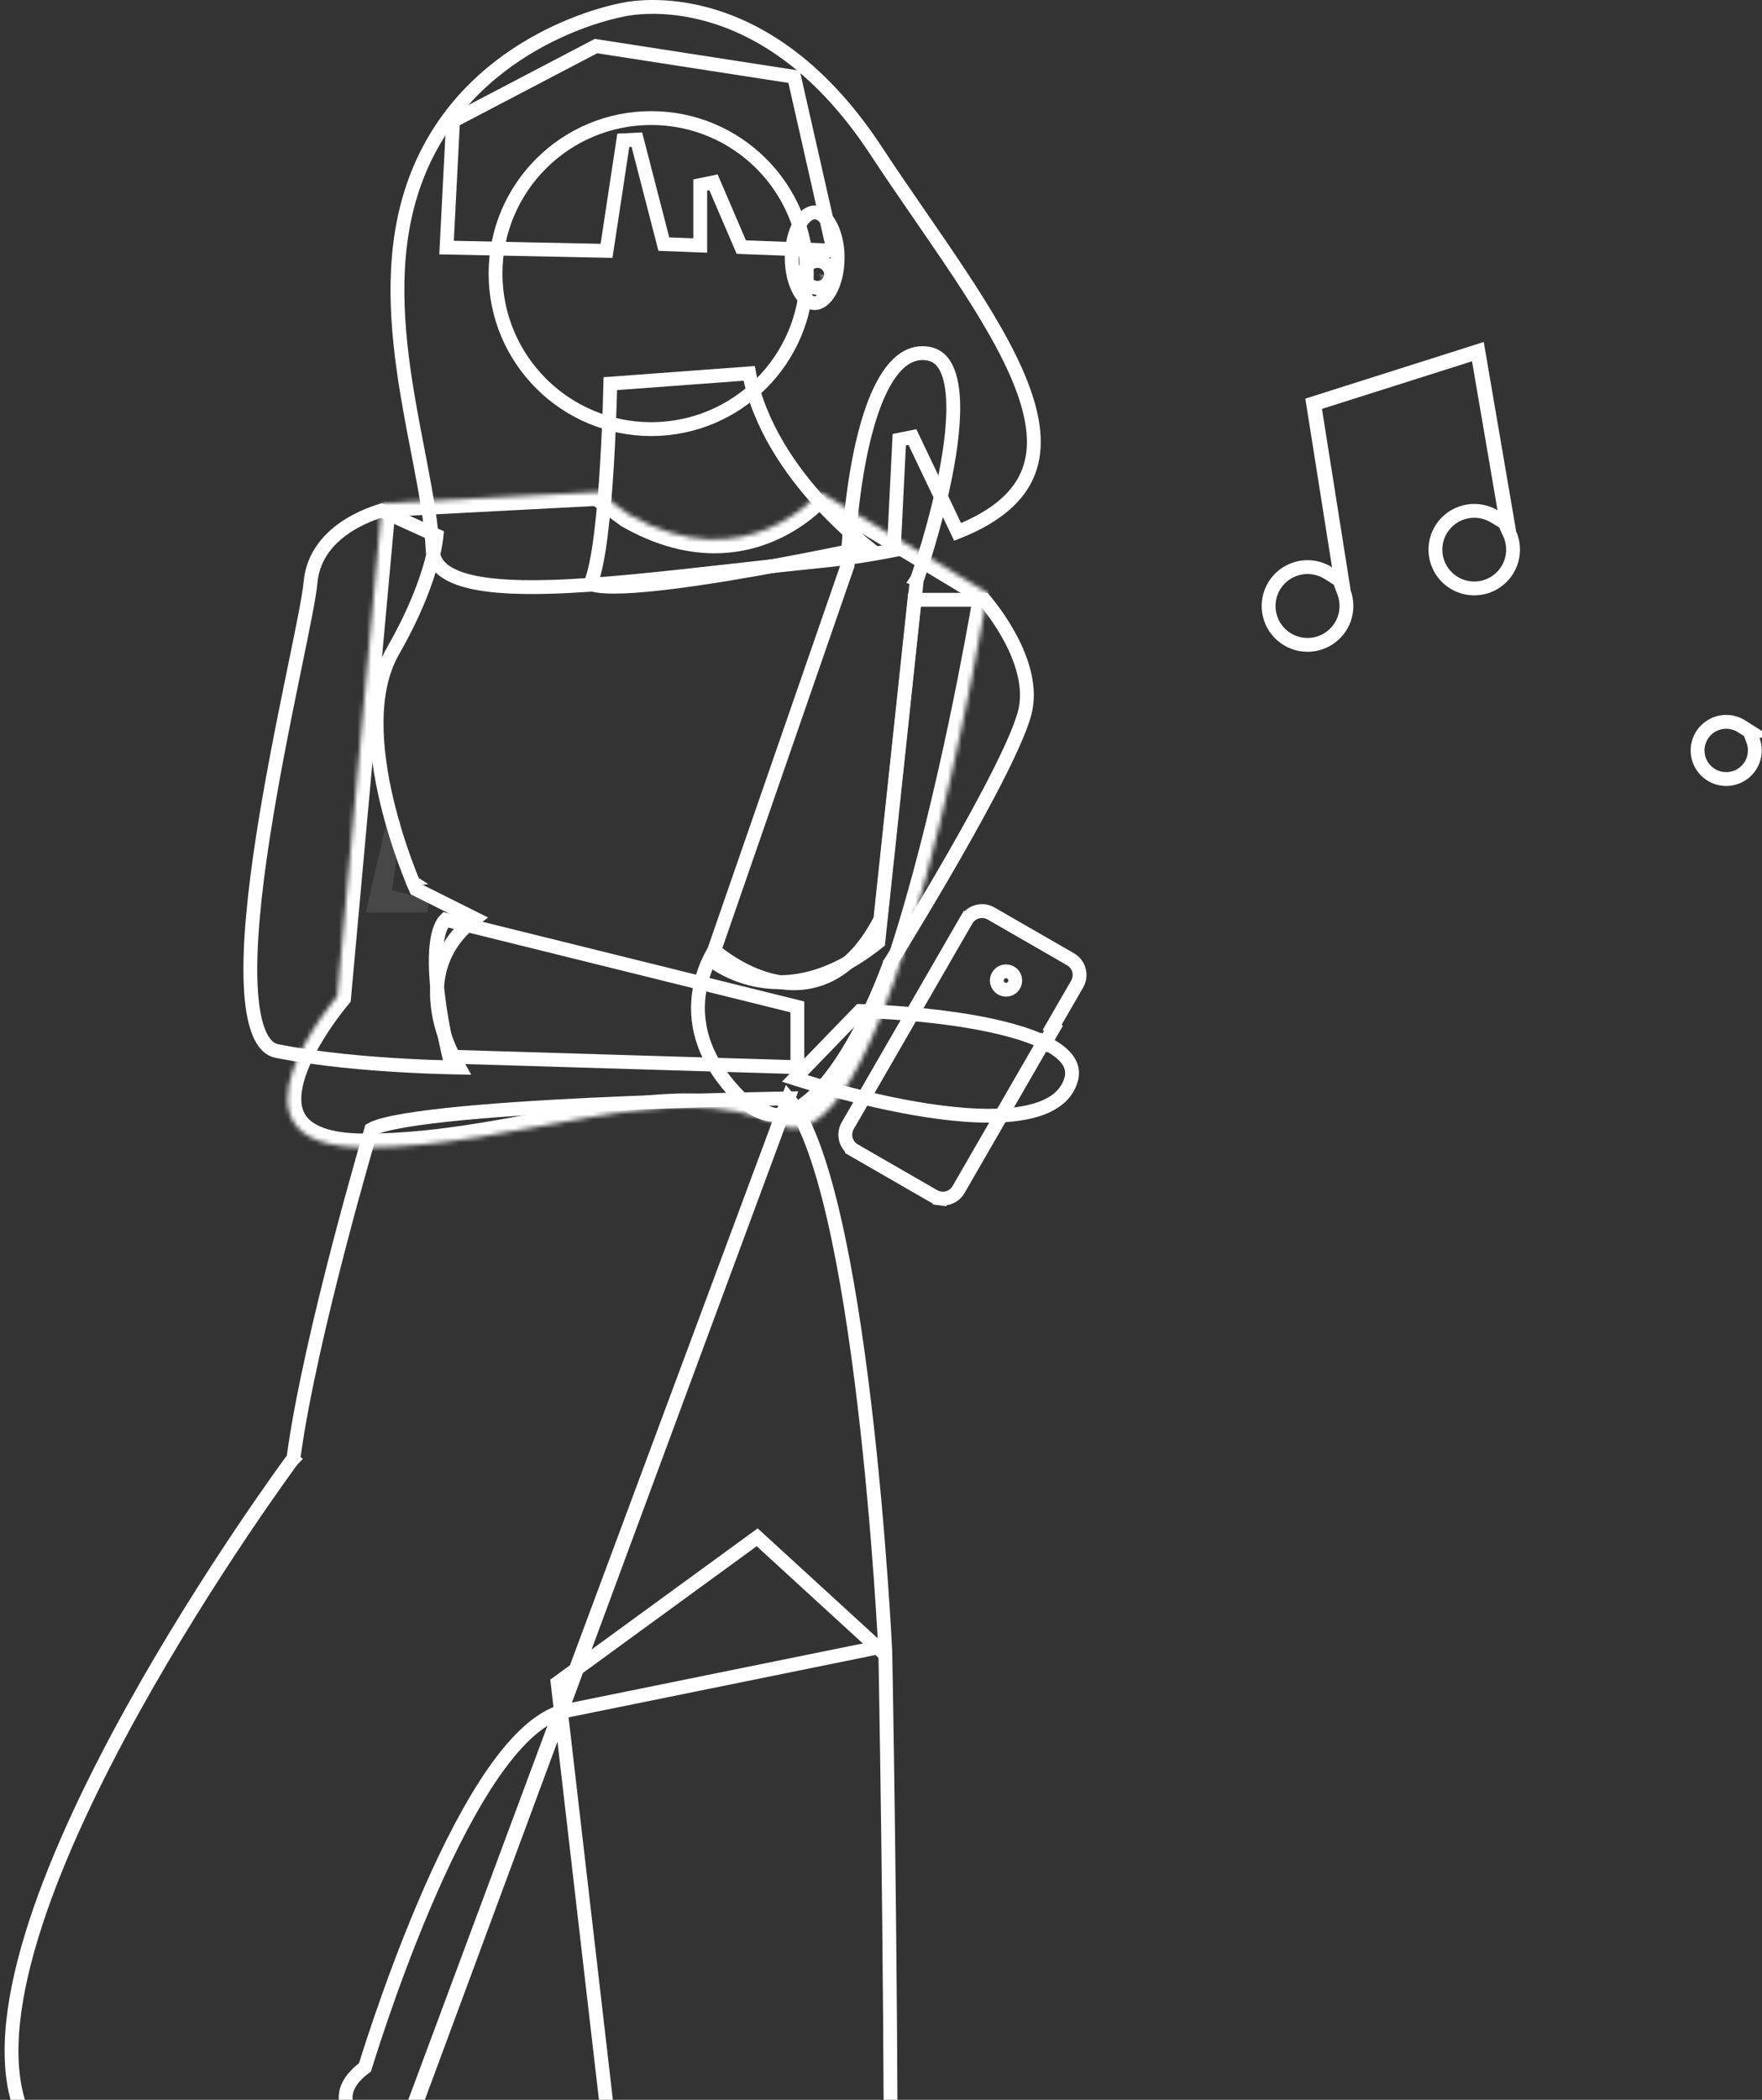 <svg width="382" height="455" viewBox="0 0 382 455" fill="none" xmlns="http://www.w3.org/2000/svg">
<rect x="0" y="0" width="382" height="455" fill="#333333" stroke="none"/>
<path d="M291.096 126.565L290.725 126.623L291.372 128.346C292.076 130.218 292.09 132.279 291.412 134.16C290.734 136.041 289.409 137.621 287.672 138.617C285.935 139.612 283.9 139.959 281.931 139.594C279.962 139.229 278.187 138.177 276.923 136.626C275.66 135.075 274.99 133.126 275.032 131.127C275.075 129.128 275.828 127.21 277.157 125.714C278.486 124.218 280.304 123.243 282.288 122.962C284.271 122.682 286.289 123.115 287.982 124.184L290.782 125.953L290.264 122.681L284.678 87.419L320.49 76.055L326.942 113.728L326.446 113.813L327.263 115.589C328.104 117.415 328.261 119.481 327.707 121.413C327.153 123.345 325.925 125.015 324.244 126.121C322.562 127.226 320.54 127.694 318.543 127.439C316.546 127.183 314.707 126.221 313.36 124.729C312.012 123.236 311.245 121.31 311.196 119.302C311.148 117.293 311.822 115.333 313.096 113.777C314.37 112.221 316.16 111.172 318.142 110.821C320.125 110.47 322.167 110.84 323.9 111.863L326.688 113.51L326.141 110.319L320.611 78.027L320.321 76.33L318.679 76.851L286.147 87.174L284.917 87.564L285.119 88.838L291.096 126.565Z" stroke="white" stroke-width="3"/>
<path d="M377.557 157.371L379.622 158.675L379.404 158.71L380.051 160.433C380.568 161.809 380.579 163.324 380.08 164.707C379.582 166.091 378.607 167.253 377.33 167.985C376.052 168.717 374.556 168.972 373.107 168.704C371.659 168.435 370.353 167.661 369.424 166.521C368.495 165.38 368.002 163.947 368.034 162.477C368.065 161.008 368.619 159.597 369.596 158.497C370.573 157.397 371.911 156.679 373.369 156.473C374.828 156.267 376.312 156.585 377.557 157.371Z" stroke="white" stroke-width="3"/>
<path d="M170.893 238.007C170.811 238.008 170.721 238.01 170.625 238.011C170.001 238.022 169.085 238.038 167.916 238.06C165.579 238.105 162.231 238.176 158.19 238.28C150.107 238.489 139.258 238.83 128.183 239.36C117.104 239.891 105.821 240.61 96.865 241.572C92.384 242.054 88.516 242.593 85.558 243.194C84.079 243.494 82.856 243.804 81.912 244.12C81.249 244.342 80.787 244.546 80.485 244.715C80.387 245.049 80.242 245.543 80.056 246.18C79.685 247.457 79.149 249.312 78.495 251.622C77.187 256.242 75.405 262.68 73.51 269.951C69.713 284.511 65.48 302.34 63.671 315.596L63.618 315.977L63.389 316.287L62.184 315.393C63.389 316.287 63.389 316.287 63.389 316.287L63.386 316.29L63.377 316.303L63.339 316.355C63.304 316.402 63.253 316.471 63.185 316.564C63.048 316.749 62.846 317.026 62.582 317.389C62.054 318.116 61.281 319.188 60.3 320.569C58.339 323.331 55.551 327.326 52.246 332.254C45.634 342.113 36.962 355.692 28.71 370.589C20.453 385.494 12.642 401.672 7.728 416.736C2.794 431.861 0.873 445.589 4.068 455.743C10.726 476.903 23.762 508.701 35.156 535.256C40.849 548.524 46.125 560.465 49.977 569.09C51.903 573.402 53.474 576.884 54.562 579.289C55.013 580.285 55.382 581.096 55.658 581.704C56.072 581.534 56.575 581.325 57.162 581.081C58.978 580.324 61.589 579.226 64.764 577.863C71.115 575.136 79.719 571.35 88.737 567.111C97.76 562.87 107.178 558.185 115.163 553.66C122.547 549.476 128.56 545.507 131.942 542.217L84.047 474.048L83.376 473.094L170.893 238.007ZM170.893 238.007C172.668 240.1 174.374 243.313 175.982 247.479C177.709 251.954 179.276 257.405 180.691 263.483C183.522 275.638 185.716 290.18 187.385 304.191C189.052 318.195 190.189 331.637 190.91 341.579C191.27 346.549 191.526 350.643 191.692 353.494C191.77 354.841 191.828 355.91 191.868 356.663L121.433 370.971L121.331 370.992L121.233 371.027C118.352 372.042 115.582 374.091 112.954 376.767C110.318 379.452 107.754 382.842 105.299 386.649C100.391 394.262 95.833 403.682 91.945 412.819C88.053 421.967 84.812 430.879 82.545 437.5C81.411 440.812 80.52 443.554 79.912 445.469C79.607 446.427 79.374 447.178 79.216 447.691C79.185 447.793 79.156 447.887 79.131 447.97C78.857 448.167 78.487 448.449 78.08 448.803C77.276 449.503 76.236 450.565 75.578 451.88C74.898 453.238 74.588 454.963 75.483 456.751C76.335 458.452 78.147 459.93 81.02 461.205C83.555 462.33 84.861 463.589 85.513 464.719C86.158 465.836 86.257 466.985 86.073 468.084C85.886 469.205 85.408 470.242 84.949 471.023C84.723 471.407 84.511 471.714 84.358 471.922C84.282 472.026 84.221 472.103 84.182 472.152C84.162 472.177 84.148 472.194 84.14 472.204L84.136 472.209L84.135 472.21L84.134 472.211L84.133 472.212L170.893 238.007Z" stroke="white" stroke-width="3"/>
<path d="M137.775 511.158L137.835 510.902L137.805 510.641L120.892 364.641L164.157 333.107L191.944 358.548L191.945 358.618C191.954 359.089 191.967 359.788 191.984 360.701C192.017 362.526 192.064 365.206 192.121 368.621C192.235 375.452 192.387 385.227 192.539 397.002C192.843 420.553 193.147 452.105 193.147 484.11C193.147 516.119 192.843 548.566 191.932 573.915C191.477 586.592 190.871 597.471 190.077 605.624C189.681 609.703 189.24 613.072 188.753 615.63C188.51 616.91 188.26 617.964 188.006 618.791C187.745 619.64 187.506 620.161 187.323 620.436C185.353 623.387 180.854 624.776 174.405 624.776C168.089 624.776 160.478 623.443 153.077 621.632C145.693 619.826 138.601 617.566 133.348 615.754C130.723 614.849 128.562 614.057 127.058 613.492C126.307 613.21 125.72 612.984 125.322 612.829C125.226 612.792 125.14 612.759 125.067 612.73C124.977 612.396 124.847 611.735 124.745 610.523C124.452 607.01 124.443 599.526 125.658 583.756C126.866 568.061 129.892 549.92 132.623 535.675C133.987 528.559 135.276 522.427 136.223 518.074C136.697 515.898 137.085 514.167 137.355 512.981C137.49 512.388 137.595 511.931 137.666 511.623C137.689 511.524 137.708 511.44 137.724 511.372L137.747 511.274L137.768 511.186L137.773 511.164L137.774 511.159L137.774 511.158C137.775 511.158 137.775 511.158 136.315 510.814L137.775 511.158ZM125.161 613.009C125.165 613.018 125.166 613.019 125.162 613.011C125.161 613.01 125.161 613.01 125.161 613.009Z" stroke="white" stroke-width="3"/>
<path d="M134.623 2.198L134.624 2.198L134.624 2.198L134.688 2.187L134.748 2.171L134.749 2.171L134.749 2.171L134.751 2.17L134.757 2.168C134.767 2.166 134.784 2.162 134.808 2.156C134.856 2.144 134.933 2.126 135.038 2.103C135.247 2.058 135.567 1.993 135.989 1.923C136.833 1.783 138.084 1.621 139.672 1.545C142.848 1.391 147.366 1.579 152.677 2.958C163.261 5.706 177.141 13.223 189.857 32.546C192.876 37.132 196.002 41.681 199.077 46.145L199.505 46.767C202.435 51.021 205.31 55.196 208.01 59.276C213.681 67.847 218.511 75.904 221.374 83.228C224.242 90.568 225.04 96.932 222.987 102.257C221.043 107.301 216.401 111.765 207.613 115.264L197.811 94.705L194.959 95.276L193.77 119.215C188.47 120.277 183.119 121.068 177.737 121.585L177.729 121.586C171.238 122.245 164.821 122.965 158.595 123.665C143.79 125.328 130.062 126.871 118.961 127.169C111.068 127.38 104.697 126.953 100.299 125.575C98.112 124.889 96.521 124.001 95.469 122.937C94.449 121.905 93.873 120.648 93.795 119.042C93.536 113.685 92.464 107.567 91.22 101.042C91.004 99.912 90.783 98.768 90.56 97.613C89.489 92.066 88.364 86.243 87.519 80.253C85.475 65.775 85.106 50.58 91.015 36.654C97.149 22.198 108.028 13.583 117.436 8.568C122.138 6.062 126.455 4.465 129.592 3.496C131.16 3.012 132.43 2.685 133.302 2.48C133.739 2.378 134.075 2.307 134.299 2.261C134.412 2.238 134.496 2.222 134.55 2.212L134.609 2.201L134.622 2.198L134.623 2.198Z" stroke="white" stroke-width="3"/>
<path d="M174.918 59.283C174.918 77.893 159.813 92.983 141.176 92.983C122.539 92.983 107.433 77.893 107.433 59.283C107.433 40.673 122.539 25.583 141.176 25.583C159.813 25.583 174.918 40.673 174.918 59.283Z" stroke="white" stroke-width="3"/>
<path d="M188.114 118.585C186.263 118.978 183.69 119.517 180.64 120.133C174.27 121.421 165.821 123.048 157.491 124.409C149.145 125.773 140.981 126.86 135.156 127.084C132.209 127.197 130.017 127.081 128.718 126.742C128.372 126.652 128.156 126.563 128.028 126.497C129.005 124.134 129.727 120.169 130.284 115.721C130.859 111.124 131.279 105.816 131.584 100.794C131.889 95.769 132.079 91.013 132.193 87.514C132.25 85.765 132.288 84.328 132.312 83.329C132.314 83.262 132.315 83.197 132.317 83.133L162.415 80.906C164.616 92.281 171.533 102.055 177.894 108.999C181.215 112.625 184.417 115.515 186.791 117.501C187.267 117.898 187.71 118.26 188.114 118.585Z" stroke="white" stroke-width="3"/>
<mask id="path-8-inside-1" fill="white">
<path d="M136.315 111.476L129.678 106.601L82.844 109.048L73.122 215.862C73.122 215.862 45.171 248.634 79.198 248.634C113.225 248.634 144.821 232.855 169.126 243.779C193.431 254.703 214.091 128.469 214.091 128.469L177.758 106.601C177.758 106.601 161.835 126.041 136.315 111.476Z"/>
</mask>
<path d="M136.315 111.476L134.539 113.894L134.678 113.996L134.828 114.081L136.315 111.476ZM129.678 106.601L131.454 104.183L130.591 103.549L129.521 103.605L129.678 106.601ZM82.844 109.048L82.687 106.052L80.092 106.188L79.856 108.776L82.844 109.048ZM73.122 215.862L75.404 217.809L76.023 217.083L76.109 216.134L73.122 215.862ZM214.091 128.469L217.051 128.954L217.38 126.947L215.638 125.899L214.091 128.469ZM177.758 106.601L179.306 104.03L177.082 102.692L175.438 104.7L177.758 106.601ZM138.091 109.058L131.454 104.183L127.902 109.018L134.539 113.894L138.091 109.058ZM129.521 103.605L82.687 106.052L83 112.044L129.835 109.596L129.521 103.605ZM79.856 108.776L70.134 215.59L76.109 216.134L85.831 109.32L79.856 108.776ZM73.122 215.862C70.839 213.915 70.838 213.916 70.838 213.917C70.837 213.917 70.836 213.919 70.835 213.919C70.834 213.921 70.832 213.924 70.829 213.927C70.824 213.932 70.818 213.94 70.81 213.95C70.793 213.969 70.77 213.997 70.741 214.032C70.683 214.102 70.599 214.202 70.494 214.33C70.284 214.587 69.985 214.958 69.62 215.427C68.891 216.363 67.893 217.696 66.805 219.296C64.656 222.458 62.049 226.819 60.554 231.299C59.099 235.659 58.429 240.967 61.441 245.242C64.468 249.538 70.391 251.634 79.198 251.634V245.634C70.991 245.634 67.648 243.634 66.346 241.786C65.028 239.916 64.966 237.031 66.245 233.198C67.485 229.484 69.739 225.652 71.767 222.669C72.768 221.197 73.688 219.969 74.354 219.113C74.687 218.686 74.955 218.353 75.138 218.13C75.229 218.018 75.299 217.935 75.344 217.88C75.367 217.853 75.383 217.834 75.393 217.822C75.398 217.816 75.402 217.811 75.404 217.809C75.405 217.808 75.405 217.808 75.405 217.808C75.405 217.808 75.405 217.808 75.405 217.808C75.405 217.808 75.404 217.809 73.122 215.862ZM79.198 251.634C96.547 251.634 113.386 247.602 128.31 245.068C143.499 242.489 156.65 241.461 167.897 246.516L170.356 241.043C157.297 235.173 142.498 236.573 127.306 239.153C111.848 241.777 95.876 245.634 79.198 245.634V251.634ZM167.897 246.516C172.299 248.494 176.488 247.153 179.956 244.267C183.307 241.477 186.33 237.02 189.067 231.755C194.577 221.158 199.505 206.146 203.618 191.007C207.744 175.819 211.102 160.308 213.425 148.607C214.588 142.753 215.494 137.845 216.109 134.399C216.417 132.676 216.652 131.317 216.81 130.388C216.889 129.924 216.949 129.567 216.99 129.325C217.01 129.204 217.025 129.112 217.036 129.05C217.041 129.019 217.045 128.995 217.047 128.979C217.049 128.971 217.05 128.965 217.05 128.96C217.051 128.958 217.051 128.957 217.051 128.956C217.051 128.954 217.051 128.954 214.091 128.469C211.13 127.984 211.13 127.985 211.13 127.985C211.13 127.986 211.13 127.987 211.129 127.989C211.129 127.993 211.128 127.998 211.127 128.005C211.124 128.02 211.121 128.042 211.116 128.071C211.106 128.13 211.091 128.219 211.072 128.337C211.032 128.572 210.974 128.922 210.895 129.38C210.739 130.294 210.507 131.638 210.202 133.345C209.593 136.759 208.694 141.628 207.54 147.438C205.231 159.065 201.904 174.429 197.828 189.434C193.738 204.489 188.944 218.986 183.744 228.987C181.127 234.02 178.548 237.632 176.117 239.655C173.803 241.581 172.03 241.795 170.356 241.043L167.897 246.516ZM215.638 125.899L179.306 104.03L176.211 109.171L212.544 131.039L215.638 125.899ZM177.758 106.601C175.438 104.7 175.439 104.698 175.44 104.697C175.44 104.697 175.441 104.696 175.441 104.695C175.442 104.694 175.443 104.693 175.443 104.693C175.444 104.691 175.444 104.691 175.443 104.692C175.442 104.695 175.436 104.701 175.427 104.712C175.408 104.734 175.375 104.773 175.327 104.827C175.231 104.936 175.076 105.106 174.865 105.325C174.442 105.763 173.796 106.394 172.938 107.117C171.217 108.568 168.682 110.362 165.436 111.738C159.066 114.438 149.694 115.658 137.802 108.87L134.828 114.081C148.456 121.86 159.805 120.642 167.777 117.262C171.702 115.599 174.743 113.443 176.806 111.704C177.839 110.832 178.636 110.058 179.184 109.49C179.458 109.206 179.67 108.972 179.82 108.803C179.895 108.719 179.954 108.65 179.997 108.599C180.019 108.574 180.037 108.553 180.05 108.537C180.057 108.528 180.063 108.521 180.068 108.516C180.07 108.513 180.072 108.51 180.074 108.508C180.075 108.506 180.077 108.505 180.077 108.504C180.078 108.503 180.079 108.501 177.758 106.601Z" fill="white" mask="url(#path-8-inside-1)"/>
<path d="M95.508 201.022C95.817 200.258 96.179 199.692 96.576 199.291L172.868 218.183V231.243L97.394 228.963C97.386 228.932 97.379 228.901 97.371 228.869C97.189 228.107 96.935 227.011 96.653 225.679C96.09 223.012 95.415 219.418 94.966 215.683C94.516 211.933 94.302 208.116 94.627 204.979C94.79 203.411 95.081 202.073 95.508 201.022Z" stroke="white" stroke-width="3"/>
<path d="M102.99 199.076C99.178 201.97 96.906 205.324 95.738 208.825C94.374 212.911 94.556 217.069 95.353 220.733C96.151 224.397 97.579 227.638 98.796 229.95C99.059 230.452 99.314 230.912 99.552 231.325C99.153 231.318 98.714 231.309 98.239 231.299C95.688 231.242 92.096 231.129 87.938 230.902C79.608 230.448 69.058 229.543 60.048 227.743C58.458 227.425 57.131 226.202 56.121 223.718C55.106 221.221 54.528 217.704 54.341 213.37C53.968 204.724 55.163 193.313 56.983 181.497C58.8 169.703 61.224 157.596 63.274 147.584C63.513 146.415 63.748 145.274 63.976 144.163C65.69 135.823 67.047 129.22 67.324 126.177C67.873 120.148 71.701 116.254 75.591 113.808C77.53 112.589 79.442 111.759 80.873 111.234C81.586 110.973 82.174 110.789 82.579 110.672C82.625 110.659 82.668 110.646 82.709 110.635L94.647 116.054C94.628 116.244 94.604 116.462 94.572 116.708C94.428 117.818 94.137 119.498 93.547 121.71C92.366 126.131 89.987 132.687 85.187 141.076C82.579 145.635 81.647 151.16 81.647 156.766C81.647 162.383 82.583 168.195 83.814 173.42C85.046 178.651 86.585 183.337 87.814 186.713C88.429 188.402 88.968 189.767 89.354 190.712C89.547 191.185 89.702 191.553 89.81 191.804C89.864 191.929 89.905 192.026 89.934 192.092L89.967 192.167L89.976 192.188L89.979 192.193L89.98 192.195C89.98 192.196 89.98 192.196 91.35 191.586L89.98 192.196L90.199 192.688L90.68 192.928L102.99 199.076Z" stroke="white" stroke-width="3"/>
<path d="M151.808 40.099V53.198L143.919 52.895L138.067 30.248L135.132 30.399L131.498 54.355L96.812 53.648L98.222 26.198L129.21 9.985L172.161 16.642L180.698 54.308L160.708 53.54L154.686 39.508L151.808 40.099Z" stroke="white" stroke-width="3"/>
<path d="M181.602 55.851C181.602 58.766 180.922 61.332 179.901 63.116C178.856 64.943 177.64 65.679 176.62 65.679C175.6 65.679 174.385 64.943 173.339 63.116C172.318 61.332 171.639 58.766 171.639 55.851C171.639 52.935 172.318 50.37 173.339 48.585C174.385 46.758 175.6 46.022 176.62 46.022C177.64 46.022 178.856 46.758 179.901 48.585C180.922 50.37 181.602 52.935 181.602 55.851Z" stroke="white" stroke-width="3"/>
<path d="M180.167 59.453C180.167 61.062 178.859 62.37 177.243 62.37C175.627 62.37 174.32 61.062 174.32 59.453C174.32 57.843 175.627 56.535 177.243 56.535C178.859 56.535 180.167 57.843 180.167 59.453Z" stroke="white" stroke-width="3"/>
<mask id="path-15-inside-2" fill="white">
<path d="M179.143 60.942C179.54 60.942 179.862 59.977 179.862 58.787C179.862 57.597 179.54 56.633 179.143 56.633C178.745 56.633 178.424 57.597 178.424 58.787C178.424 59.977 178.745 60.942 179.143 60.942Z"/>
</mask>
<path d="M176.862 58.787C176.862 58.952 176.85 59.095 176.835 59.207C176.818 59.324 176.801 59.373 176.805 59.361C176.808 59.353 176.822 59.312 176.855 59.245C176.886 59.183 176.951 59.061 177.067 58.914C177.251 58.681 177.93 57.942 179.143 57.942V63.942C180.554 63.942 181.422 63.082 181.778 62.631C182.16 62.146 182.373 61.63 182.497 61.26C182.754 60.489 182.862 59.615 182.862 58.787H176.862ZM179.143 57.942C180.355 57.942 181.034 58.681 181.218 58.914C181.334 59.061 181.399 59.183 181.43 59.245C181.463 59.312 181.477 59.353 181.48 59.361C181.484 59.373 181.467 59.324 181.451 59.207C181.435 59.095 181.424 58.952 181.424 58.787H175.424C175.424 59.615 175.531 60.489 175.788 61.26C175.912 61.63 176.125 62.146 176.508 62.631C176.864 63.082 177.732 63.942 179.143 63.942V57.942ZM181.424 58.787C181.424 58.622 181.435 58.479 181.451 58.368C181.467 58.251 181.484 58.202 181.48 58.213C181.477 58.221 181.463 58.263 181.43 58.329C181.399 58.392 181.334 58.513 181.218 58.66C181.034 58.894 180.355 59.633 179.143 59.633V53.633C177.732 53.633 176.864 54.492 176.508 54.944C176.125 55.428 175.912 55.944 175.788 56.314C175.531 57.085 175.424 57.959 175.424 58.787H181.424ZM179.143 59.633C177.93 59.633 177.251 58.894 177.067 58.66C176.951 58.513 176.886 58.392 176.855 58.329C176.822 58.263 176.808 58.221 176.805 58.213C176.801 58.202 176.818 58.251 176.835 58.368C176.85 58.479 176.862 58.622 176.862 58.787H182.862C182.862 57.959 182.754 57.085 182.497 56.314C182.373 55.944 182.16 55.428 181.778 54.944C181.422 54.492 180.554 53.633 179.143 53.633V59.633Z" fill="white" mask="url(#path-15-inside-2)"/>
<path d="M178.66 63.603V65.165L178.464 63.603H178.66Z" stroke="white" stroke-width="3"/>
<path opacity="0.1" d="M83.546 192.752L83.374 194.103L84.702 194.405L92.689 196.218H81.182L85.481 177.609L83.546 192.752Z" stroke="white" stroke-width="3"/>
<path d="M228.388 222.81L226.551 225.991L226.254 225.82L225.505 227.117L207.815 257.757C207.558 258.203 207.214 258.595 206.805 258.909C206.396 259.223 205.928 259.453 205.429 259.587C204.931 259.721 204.411 259.755 203.899 259.688L203.704 261.175L203.899 259.688C203.387 259.621 202.893 259.454 202.446 259.197L185.226 249.278L184.477 250.577L185.226 249.278C184.779 249.02 184.387 248.678 184.073 248.269C183.759 247.86 183.528 247.394 183.394 246.897C183.261 246.399 183.226 245.88 183.293 245.369C183.36 244.859 183.527 244.366 183.785 243.92L209.498 199.383L208.213 198.641L209.498 199.383C209.756 198.937 210.1 198.545 210.509 198.231C210.918 197.917 211.386 197.687 211.884 197.553C212.383 197.419 212.903 197.385 213.415 197.452C213.927 197.519 214.421 197.686 214.868 197.944L232.088 207.862C232.535 208.12 232.927 208.463 233.241 208.871C233.555 209.28 233.786 209.746 233.92 210.244C234.053 210.741 234.088 211.26 234.021 211.771C233.954 212.282 233.786 212.774 233.529 213.221L228.842 221.339L228.091 222.639L228.388 222.81Z" stroke="white" stroke-width="3"/>
<path d="M220.106 212.467C220.106 213.567 219.212 214.462 218.106 214.462C217 214.462 216.107 213.567 216.107 212.467C216.107 211.367 217 210.472 218.106 210.472C219.212 210.472 220.106 211.367 220.106 212.467Z" stroke="white" stroke-width="3"/>
<path d="M172.286 233.684L186.457 219.061C186.856 219.073 187.429 219.091 188.15 219.121C189.642 219.181 191.766 219.287 194.29 219.468C199.344 219.831 205.971 220.493 212.32 221.689C218.717 222.894 224.645 224.609 228.425 226.988C230.307 228.172 231.509 229.43 232.059 230.728C232.581 231.959 232.6 233.422 231.706 235.271C229.962 238.879 225.656 240.866 219.431 241.522C213.286 242.169 205.768 241.457 198.403 240.184C191.058 238.914 183.961 237.104 178.692 235.608C176.06 234.861 173.889 234.193 172.378 233.713C172.347 233.703 172.316 233.693 172.286 233.684Z" stroke="white" stroke-width="3"/>
<path d="M192.948 208.712L192.858 208.855L192.803 209.014L192.803 209.014L192.802 209.015L192.8 209.021L192.792 209.044L192.758 209.14C192.728 209.226 192.681 209.355 192.62 209.523C192.497 209.86 192.313 210.354 192.072 210.978C191.589 212.227 190.879 213.995 189.97 216.06C188.148 220.201 185.545 225.497 182.4 230.211C179.223 234.972 175.632 238.924 171.905 240.647C170.081 241.491 168.261 241.784 166.429 241.417C164.587 241.048 162.588 239.983 160.464 237.863C151.702 229.111 150.631 220.8 151.619 214.738C152.119 211.668 153.157 209.126 154.073 207.351C154.349 206.816 154.613 206.353 154.845 205.968C155.463 206.471 156.279 207.1 157.258 207.774C159.559 209.356 162.815 211.225 166.553 212.262C170.303 213.302 174.606 213.521 178.894 211.696C183.185 209.869 187.261 206.081 190.719 199.488L190.852 199.235L190.882 198.951L198.25 129.969H213.407C213.425 129.99 213.443 130.011 213.461 130.033C213.775 130.406 214.225 130.956 214.76 131.656C215.831 133.057 217.232 135.046 218.556 137.398C221.24 142.165 223.449 148.136 222.342 153.664C221.78 156.473 219.721 161.29 216.822 167.088C213.952 172.828 210.344 179.365 206.803 185.539C203.264 191.71 199.799 197.504 197.219 201.757C195.929 203.883 194.86 205.623 194.115 206.831C193.742 207.435 193.45 207.906 193.251 208.225C193.152 208.385 193.076 208.507 193.024 208.589L192.967 208.682L192.952 208.705L192.949 208.71L192.948 208.712C192.948 208.712 192.948 208.712 194.219 209.508L192.948 208.712Z" stroke="white" stroke-width="3"/>
<path d="M154.13 207.989L183.689 122.698L183.765 122.477L183.771 122.244L183.771 122.243L183.771 122.237L183.772 122.213L183.775 122.114C183.778 122.025 183.782 121.892 183.788 121.719C183.801 121.371 183.822 120.858 183.855 120.205C183.921 118.899 184.034 117.03 184.223 114.791C184.602 110.307 185.282 104.36 186.49 98.466C187.703 92.545 189.425 86.8 191.83 82.645C194.248 78.469 197.104 76.29 200.539 76.534C202.264 76.657 203.477 77.362 204.378 78.507C205.32 79.705 205.979 81.469 206.341 83.755C207.066 88.337 206.516 94.47 205.397 100.73C204.285 106.954 202.64 113.157 201.267 117.814C200.582 120.14 199.967 122.074 199.523 123.426C199.302 124.101 199.123 124.631 199 124.99C198.939 125.17 198.892 125.307 198.86 125.399L198.824 125.502L198.815 125.528L198.813 125.533L198.812 125.535C198.812 125.535 198.812 125.535 199.165 125.659L198.812 125.535L198.754 125.701L198.735 125.876L190.416 204.107C179.427 212.921 170.191 213.648 163.765 212.303C160.471 211.614 157.855 210.366 156.067 209.294C155.232 208.793 154.582 208.333 154.13 207.989Z" stroke="white" stroke-width="3"/>
</svg>
